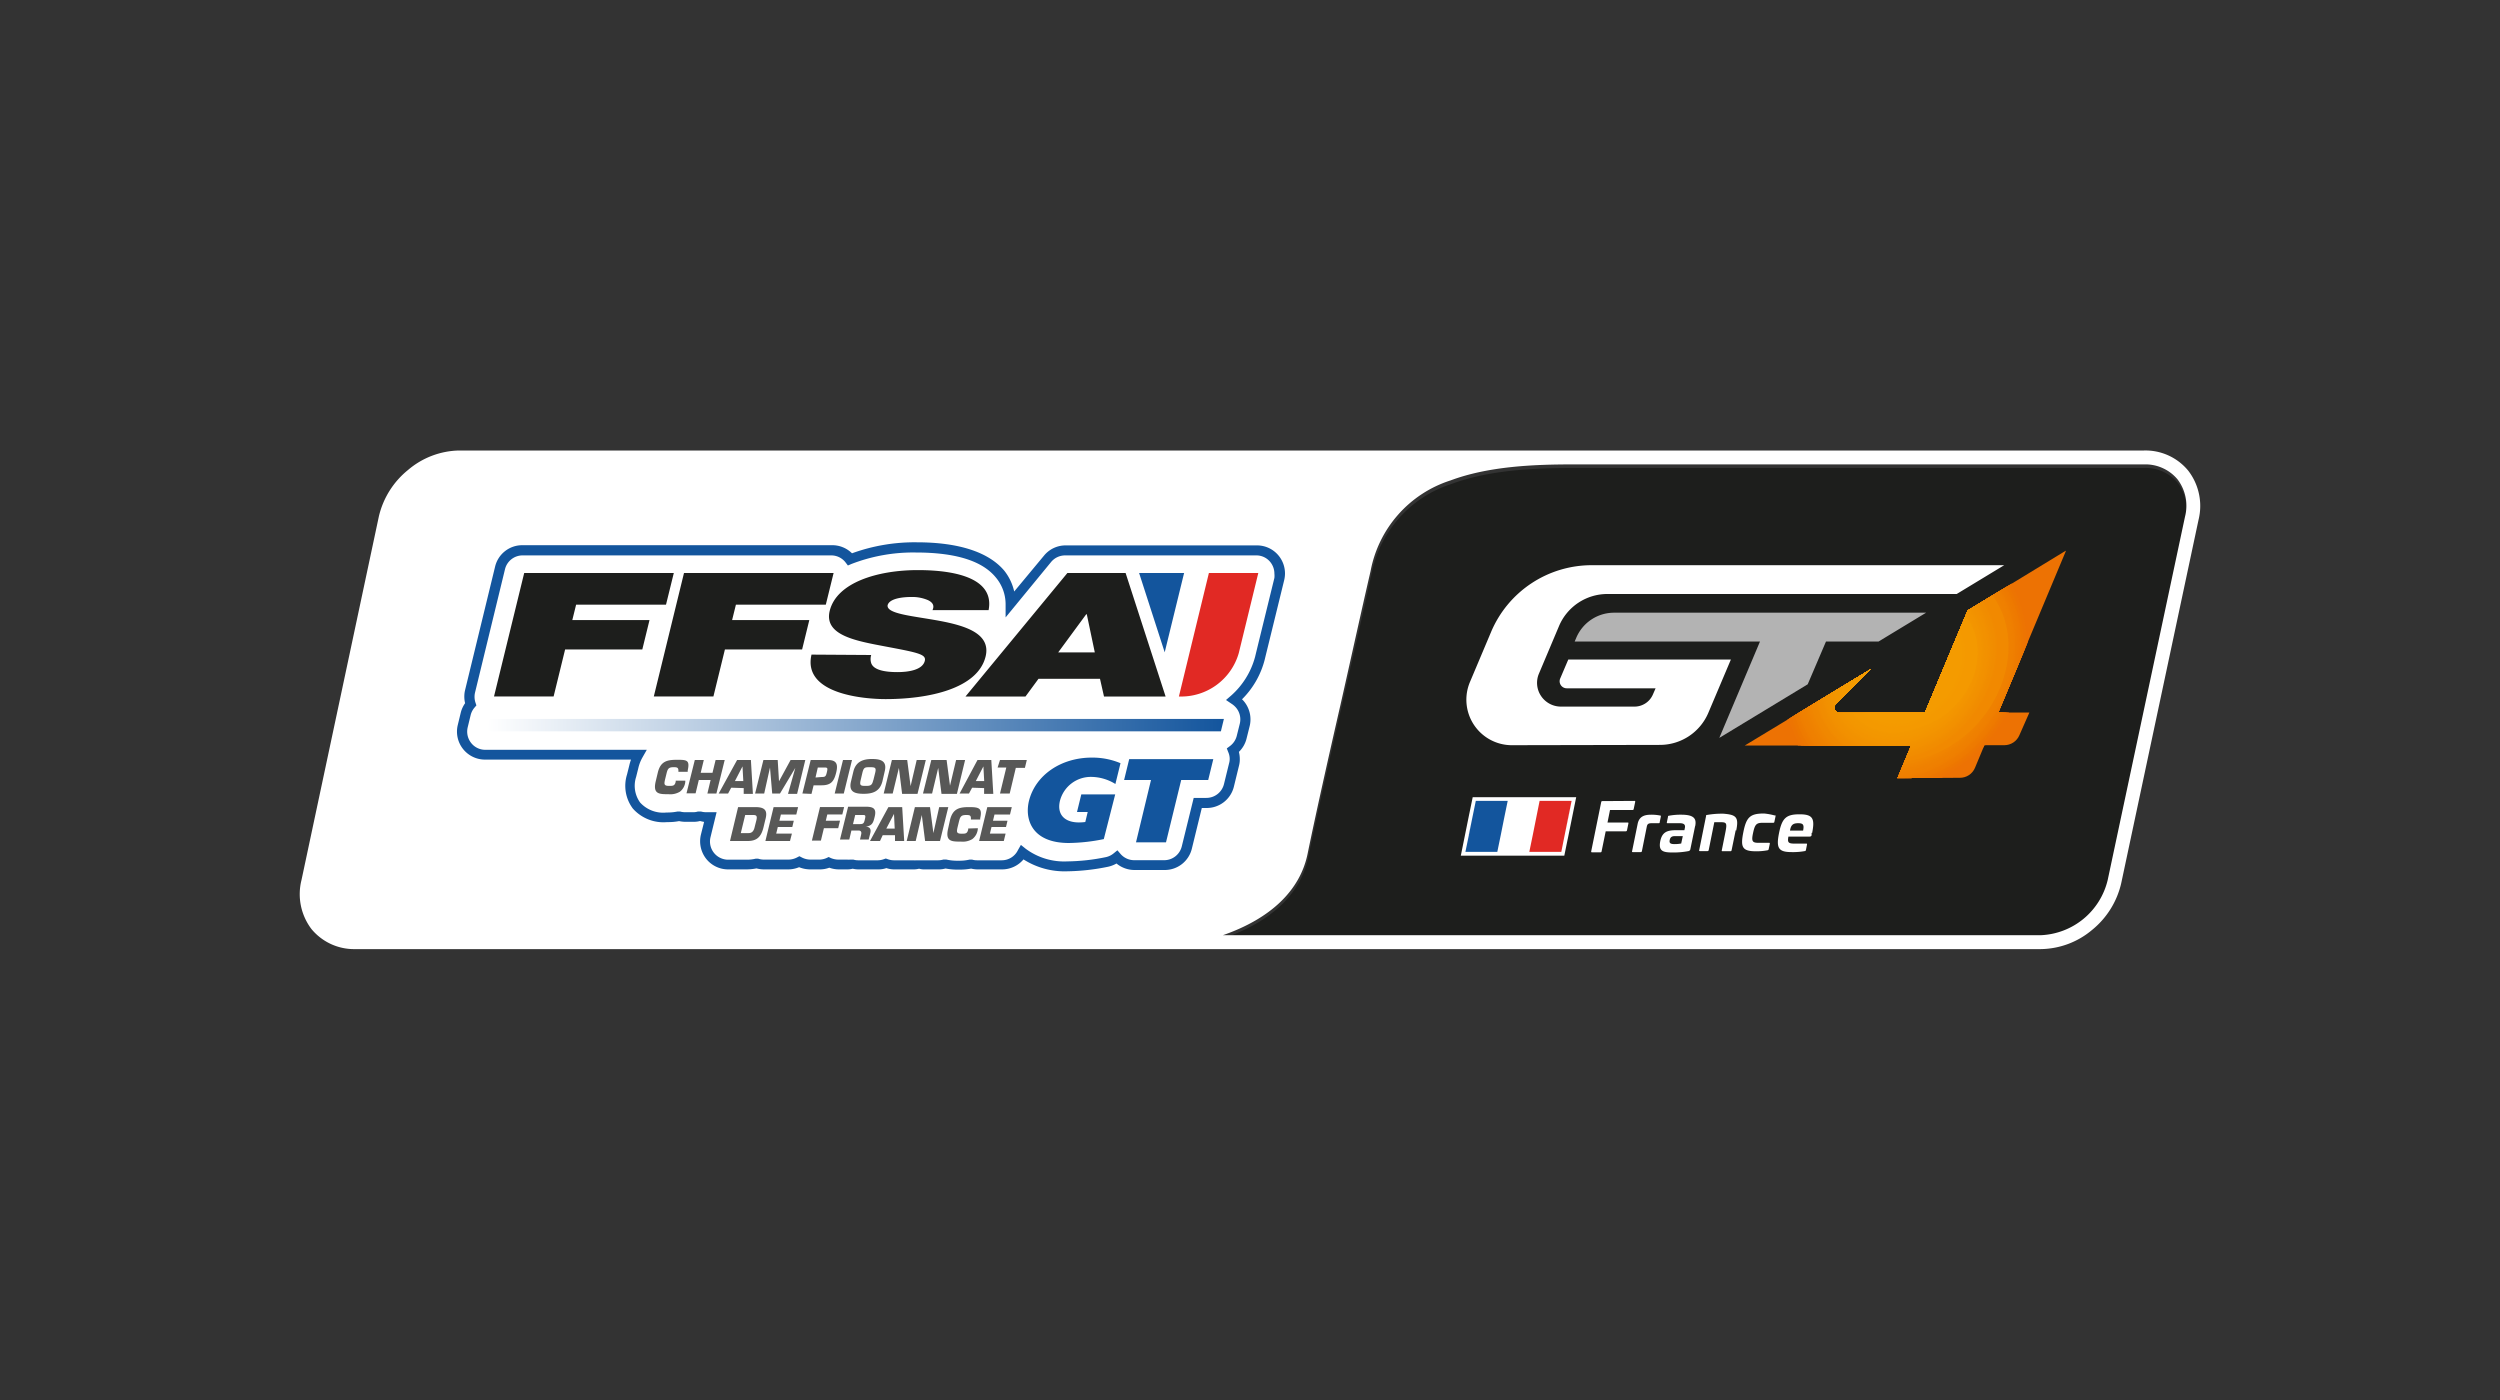 <svg xmlns="http://www.w3.org/2000/svg" viewBox="0 0 250 140"><rect x="0" y="0" width="250" height="140" fill="#333333" stroke="none"/><defs><linearGradient id="a" x1="48.67" x2="122.39" y1="72.51" y2="72.51" gradientUnits="userSpaceOnUse"><stop offset="0" stop-color="#fff"/><stop offset="1" stop-color="#13559d"/></linearGradient><clipPath id="b"><path fill="none" d="M189.75 77.81l1.37-3.26h-16.64l12.57-7.61-3.45 3.44a.53.53 0 00.4.91h8.49l4.28-10.24 9.84-6-6.78 16.2h3.11l-1 2.27a1.64 1.64 0 01-1.5 1h-2l-.94 2.26a1.63 1.63 0 01-1.51 1z"/></clipPath></defs><path fill="#1d1e1c" d="M214.41 46.8h-57.08c-3.9 0-8.41.19-12.19 1.6a11.79 11.79 0 00-8 9.05c-.94 4.33-2 8.9-3 13.31-1.29 5.67-2.5 11-3.3 14.93-.75 3.66-3.67 6.46-8.46 8.13h-.12 81.83a7.17 7.17 0 006.66-5.51L218.5 52a4.38 4.38 0 00-.76-3.76 4.16 4.16 0 00-3.33-1.44z"/><path fill="#fff" d="M218.81 47.05a5.53 5.53 0 00-4.41-2H45.9A8.11 8.11 0 0040.8 47a8.44 8.44 0 00-2.92 4.67L30.15 88a5.78 5.78 0 001 4.91 5.53 5.53 0 004.41 2H204.1a8.11 8.11 0 005.1-1.91 8.44 8.44 0 002.92-4.67L219.85 52a5.78 5.78 0 00-1.04-4.95zm-.31 4.62L210.77 88a7.19 7.19 0 01-6.67 5.52h-81.93.12c4.79-1.67 7.72-4.48 8.47-8.14.8-3.9 2-9.27 3.3-14.95 1-4.42 2-9 3-13.33a11.8 11.8 0 018-9.06c3.78-1.41 8.29-1.6 12.2-1.6h57.14a4.19 4.19 0 013.34 1.48 4.36 4.36 0 01.76 3.75z"/><path fill="#13559d" d="M106.73 87.13a7.63 7.63 0 01-4.38-1.19 2.8 2.8 0 01-2.13 1h-2.47a2.87 2.87 0 01-.64-.08 6 6 0 01-1.2.1 6.62 6.62 0 01-1.36-.11 2.5 2.5 0 01-.66.09h-1.54a1.76 1.76 0 01-.44-.07 2.31 2.31 0 01-.49.07h-2a2.45 2.45 0 01-.78-.13 2.45 2.45 0 01-.78.13h-2a2.44 2.44 0 01-.59-.07 2.21 2.21 0 01-.48.07h-.91a2.84 2.84 0 01-.95-.17 2.7 2.7 0 01-.94.17H81a3 3 0 01-1.09-.22 2.87 2.87 0 01-1.09.22h-2.44a3.06 3.06 0 01-.73-.1 5.36 5.36 0 01-1 .1h-1.83a2.8 2.8 0 01-2.21-1.07 2.84 2.84 0 01-.52-2.4l.32-1.28a4 4 0 01-.41-.09 2.27 2.27 0 01-.55.08h-.91a2.76 2.76 0 01-.63-.07 5.64 5.64 0 01-1.18.1 4.09 4.09 0 01-3.45-1.36 3.79 3.79 0 01-.58-3.39l.22-.88a5.61 5.61 0 01.18-.62H48.51a2.8 2.8 0 01-2.73-3.47l.3-1.24a2.82 2.82 0 01.43-.93 2.81 2.81 0 010-1.32l3-12.34a2.79 2.79 0 012.72-2.14H83.2a2.8 2.8 0 012 .81 18.31 18.31 0 016.47-1.1c4.25 0 7.2 1 8.75 2.83a5.16 5.16 0 011 2.09l3-3.61a2.78 2.78 0 012.17-1h19.1a2.79 2.79 0 012.21 1.07 2.82 2.82 0 01.6 1.74 2.91 2.91 0 01-.08.66c-1.57 6.42-1.88 7.66-1.94 7.92a8.57 8.57 0 01-2.28 4 2.16 2.16 0 01.25.27 2.83 2.83 0 01.52 2.4l-.31 1.24a2.78 2.78 0 01-.77 1.35 3 3 0 01.09.72 2.44 2.44 0 01-.08.66l-.51 2.09a2.8 2.8 0 01-2.72 2.14h-.49l-1 4.09a2.79 2.79 0 01-2.74 2.11h-3a2.83 2.83 0 01-1.79-.65 3 3 0 01-.82.32 21.5 21.5 0 01-4.1.46zm-4.64-2.64l.46.37a6.44 6.44 0 004.18 1.28 20 20 0 003.87-.43 1.8 1.8 0 00.76-.37l.38-.31.31.36a1.81 1.81 0 001.37.63h3a1.81 1.81 0 001.76-1.39l1.19-4.84h1.27a1.81 1.81 0 001.76-1.39l.51-2.08a1.59 1.59 0 00.06-.43 1.72 1.72 0 00-.15-.69l-.14-.36.31-.23a1.82 1.82 0 00.68-1l.31-1.24a1.82 1.82 0 00-.34-1.56 2 2 0 00-.48-.43l-.56-.38.51-.44a7.89 7.89 0 002.4-3.88c.13-.55 1.93-7.89 1.93-7.89a2.1 2.1 0 000-.43 1.84 1.84 0 00-.39-1.13 1.79 1.79 0 00-1.43-.69h-19.1a1.82 1.82 0 00-1.41.66l-4.55 5.54v-1.35a4.17 4.17 0 00-1-2.67c-1.36-1.64-4-2.47-8-2.47a17.11 17.11 0 00-6.42 1.15l-.35.15-.26-.34a1.8 1.8 0 00-1.41-.67H52.26a1.81 1.81 0 00-1.76 1.38l-3 12.35a1.86 1.86 0 00.05 1l.09.27-.18.21a1.83 1.83 0 00-.39.74l-.3 1.24a1.83 1.83 0 00.34 1.56 1.79 1.79 0 001.43.69h16.14l-.42.74a3.94 3.94 0 00-.43 1.1l-.22.88a2.86 2.86 0 00.4 2.55 3.11 3.11 0 002.65 1 5 5 0 001.1-.1H68a1.76 1.76 0 00.49.07h.91a1.61 1.61 0 00.4-.07H70.09a1.81 1.81 0 00.49.07h1.08l-.61 2.5a1.82 1.82 0 001.77 2.25h1.84a3.82 3.82 0 00.9-.1h.26a1.87 1.87 0 00.56.09h2.47a1.86 1.86 0 00.86-.22l.23-.12.23.12a1.89 1.89 0 00.86.22h.9a1.81 1.81 0 00.73-.16l.21-.1.2.1a2 2 0 00.75.16h.91a1 1 0 00.26 0h.35a1.61 1.61 0 00.46.07h2a1.83 1.83 0 00.61-.12l.17-.06.17.06a1.83 1.83 0 00.61.12h2a1 1 0 00.26 0H93.84a1.92 1.92 0 00.51-.08h.26a4.94 4.94 0 001.25.12 4.43 4.43 0 001.1-.11h.25a1.66 1.66 0 00.49.07h2.47A1.8 1.8 0 00101.8 85z"/><path fill="#585857" d="M68.53 78.07v.1a1.41 1.41 0 01-.54 1 1.87 1.87 0 01-1.14.25c-.92 0-1.58 0-1.28-1.28l.21-.88c.27-1.12.91-1.28 1.91-1.28s1.31.02 1.08 1.07v.13h-.93v-.13c0-.3-.16-.33-.47-.33-.52 0-.6.16-.72.64l-.13.53c-.12.51-.15.7.39.7.38 0 .57 0 .66-.42v-.1zm3.11 1.28h-.9l.32-1.35h-1.18l-.32 1.33h-.91l.83-3.33h.9l-.31 1.28h1.18l.31-1.28h.91zm1.48-.58l-.31.58h-.94L73.71 76h1.38l.2 3.39h-.92v-.58zm1.13-2.13l-.76 1.47h.84zm2.17 2.71h-.91l.83-3.35h1.43l.13 2.13L79.06 76h1.47l-.82 3.39h-.91l.73-2.6L78 79.35h-.78l-.22-2.6zm3.82 0l.83-3.35h1.7c.84 0 1.07.36.85 1.25s-.52 1.28-1.46 1.28h-.8l-.21.86zm1.93-1.65c.36 0 .42-.06.52-.49s.06-.46-.29-.46h-.62l-.23 1zm2.21 1.65h-.91L84.3 76h.9zm.72-1.21l.24-1c.25-1 1-1.24 1.87-1.24s1.52.2 1.26 1.24l-.23 1c-.26 1-.95 1.24-1.87 1.24s-1.52-.2-1.27-1.24zm2.23-.1l.19-.77c.12-.5 0-.55-.51-.55s-.63 0-.77.55l-.18.77c-.11.5 0 .55.5.55s.65-.05.77-.59zm1.94 1.31h-.9l.82-3.35h1.53l.34 2.61.61-2.61h.91l-.83 3.39h-1.54l-.32-2.6zm3.94 0h-.91l.83-3.35h1.53l.34 2.57.61-2.57h.9l-.82 3.39h-1.54l-.33-2.6zm4-.58l-.31.58h-.94L97.75 76h1.38l.2 3.39h-.92v-.58zm1.13-2.13l-.76 1.47h.84zm2.63 2.71H100l.63-2.6h-.87L100 76h2.68l-.19.79h-.91zm-27.16 1.36h1.71c1 0 1.28.35 1 1.31l-.17.71c-.23.93-.64 1.37-1.58 1.37H73zm.27 2.6h.79c.33 0 .51-.22.59-.58l.18-.71c.1-.43 0-.52-.33-.52h-.79zm3.86-1.24h1.44l-.15.63h-1.45l-.16.66h1.57l-.19.74h-2.46l.82-3.39h2.45l-.18.74h-1.54zm4.64 0H84l-.18.75h-1.43l-.3 1.24h-.9l.81-3.35h2.41l-.18.74h-1.5zm2.23-1.4h1.74c.78 0 1.12.18.92 1-.14.57-.22.9-.9 1 .37 0 .56.21.47.6l-.17.68H86l.11-.48c.07-.25 0-.42-.27-.42h-.7l-.21.9H84zM86 82.41c.38 0 .41-.14.5-.53s0-.38-.28-.38h-.7l-.22.91zm2.27 1.11l-.27.58h-1l1.84-3.39h1.38l.2 3.39h-.92v-.58zm1.13-2.13l-.77 1.47h.84zm2.17 2.71h-.9l.82-3.39H93l.34 2.6.58-2.6h.91L94 84.1h-1.49l-.33-2.6zm6.21-1.28v.09a1.43 1.43 0 01-.55 1 1.86 1.86 0 01-1.14.25c-.92 0-1.58 0-1.28-1.29L95 82c.28-1.13.92-1.29 1.91-1.29s1.34.1 1.11 1.11v.13h-.93v-.13c0-.3-.16-.32-.47-.32-.51 0-.6.16-.72.64l-.13.53c-.12.51-.15.7.4.7.37 0 .56 0 .65-.43v-.09zm1.52-.75h1.45l-.15.63h-1.45l-.16.66h1.57l-.18.74h-2.47l.82-3.39h2.45l-.18.74h-1.55z"/><path fill="url(#a)" d="M48.67 73.13l.3-1.24h73.42l-.3 1.24H48.67z"/><path fill="#fff" d="M118.41 57.3h2.5l-3.02 12.35-1.42-4.42 1.94-7.93z"/><path fill="#e12924" d="M117.89 69.65l3-12.35h4.94l-1.95 8a6 6 0 01-5.99 4.35z"/><path fill="#13559d" d="M113.91 57.3h4.5l-1.94 7.93-2.56-7.93z"/><path fill="#1d1e1c" d="M52.42 57.3h14.96l-.78 3.17h-8.99l-.38 1.54h7.72l-.72 2.94h-7.72l-1.15 4.7H49.4l3.02-12.35zM68.4 57.3h14.96l-.78 3.17h-8.99l-.38 1.54h7.72l-.72 2.94h-7.72l-1.15 4.7h-5.96L68.4 57.3zM87.12 65.5a1.37 1.37 0 000 .81c.25.74 1.51.9 2.62.9s2.51-.21 2.74-1.12c.16-.65-.63-.82-3.82-1.42-2.93-.56-6.29-1.09-5.69-3.58.7-2.85 4.82-4.08 8.81-4.08 4.2 0 7.66 1 7.08 4h-5.61c.22-.47 0-.78-.46-1a4 4 0 00-1.69-.31c-.81 0-2.17.14-2.34.83-.11.88 2.61 1.07 5.22 1.56s5.13 1.29 4.58 3.56c-.79 3.22-5.68 4.26-10 4.26-2.19 0-8.32-.51-7.41-4.45zM106.74 57.3h5.82l4 12.35h-6.16l-.4-1.77h-6.15l-1.3 1.77h-6l10.19-12.35zm2.74 7.94l-.8-3.81h-.06l-2.8 3.81z"/><path fill="#13559d" d="M110.38 83.91a18.29 18.29 0 01-3.49.39c-3.7 0-4.43-2.36-4-4.18.63-2.59 3.19-4.36 6.29-4.36a7.24 7.24 0 012.87.56l-.51 2.08a4.66 4.66 0 00-2.39-.71 3.19 3.19 0 00-3.15 2.37c-.37 1.5.6 2.4 2.53 2.14l.24-1h-1.07l.43-1.76h3.39zM112.41 78l.51-2.09h8.41l-.51 2.09h-2.7l-1.52 6.23h-3l1.5-6.23z"/><g clip-path="url(#b)"><path fill="#ed7203" d="M174.48 55.09h32.13v22.72h-32.13z"/><path fill="#ed7203" d="M199.47 73.43a16.25 16.25 0 01-4 3.62 15 15 0 01-2.24 1.17v-.31h-9.12v.44a9.75 9.75 0 01-2-1.19c-4.93-3.85-5.18-11.76-.56-17.68a16.05 16.05 0 014-3.62 14.52 14.52 0 012.24-1.17V55h9.12v-.44a8.84 8.84 0 012 1.19c4.93 3.85 5.18 11.76.56 17.68z"/><path fill="#ed7402" d="M199.37 73.35a15.64 15.64 0 01-3.91 3.57 15.25 15.25 0 01-2.22 1.17v-.18h-9v.3a8.79 8.79 0 01-1.96-1.21c-4.88-3.81-5.12-11.63-.56-17.48a15.91 15.91 0 013.92-3.52 13.43 13.43 0 012.22-1.16V55h9v-.31a9.3 9.3 0 011.95 1.18c4.88 3.8 5.13 11.63.56 17.48z"/><path fill="#ed7402" d="M199.27 73.27a15.49 15.49 0 01-3.87 3.53 13.92 13.92 0 01-2.19 1.2h-8.92v.17a9.72 9.72 0 01-1.92-1.16c-4.82-3.77-5.06-11.5-.54-17.28a14.87 14.87 0 016.06-4.73h8.91v-.17a9.26 9.26 0 011.92 1.17c4.82 3.75 5.06 11.49.55 17.27z"/><path fill="#ed7601" d="M199.16 73.19a14.55 14.55 0 01-8.23 5.34v-.62h-6.56a8.83 8.83 0 01-1.9-1.15c-4.76-3.71-5-11.36-.54-17.07a14.44 14.44 0 018.24-5.34V55h6.55a10.1 10.1 0 011.91 1.15c4.76 3.68 5 11.32.53 17.04z"/><path fill="#ed7700" d="M199.06 73.11a14.28 14.28 0 01-8.14 5.27v-.47h-4.42v.55a9.28 9.28 0 01-3.94-1.79c-4.7-3.67-4.94-11.23-.53-16.87a14.34 14.34 0 018.14-5.28V55h4.42v-.55a9.38 9.38 0 013.94 1.78c4.7 3.68 4.94 11.23.53 16.88z"/><path fill="#ee7900" d="M199 73a14.16 14.16 0 01-8 5.21v-.33h-4.37v.41a9.17 9.17 0 01-3.89-1.77c-4.65-3.63-4.88-11.09-.53-16.67a14.11 14.11 0 018-5.21V55h4.37v-.41a9.12 9.12 0 013.89 1.77c4.61 3.64 4.85 11.09.53 16.64z"/><path fill="#ee7a00" d="M198.86 73a14 14 0 01-8 5.15v-.19h-4.26v.26a9.09 9.09 0 01-3.85-1.74c-4.59-3.59-4.82-11-.52-16.47a14 14 0 018-5.15V55h4.31v-.27a9.11 9.11 0 013.85 1.75c4.54 3.59 4.77 10.96.47 16.52z"/><path fill="#ee7b00" d="M198.76 72.87a13.88 13.88 0 01-7.85 5.13h-4.26a9 9 0 01-3.8-1.72c-4.54-3.55-4.77-10.83-.51-16.27a13.78 13.78 0 017.84-5.01h4.26v-.12a9 9 0 013.8 1.72c4.54 3.54 4.76 10.83.52 16.27z"/><path fill="#ee7c00" d="M198.65 72.79a13.55 13.55 0 01-7.75 5 9.47 9.47 0 01-8-1.63c-4.47-3.5-4.7-10.69-.5-16.06a13.65 13.65 0 017.75-5 9.5 9.5 0 018 1.63c4.48 3.49 4.7 10.68.5 16.06z"/><path fill="#ef7e00" d="M198.55 72.71a13.48 13.48 0 01-7.65 5 9.34 9.34 0 01-7.9-1.65c-4.42-3.45-4.65-10.56-.5-15.86a13.38 13.38 0 017.65-5 9.34 9.34 0 017.86 1.61c4.46 3.49 4.69 10.59.54 15.9z"/><path fill="#ef7f00" d="M198.45 72.63a13.31 13.31 0 01-7.55 4.9 9.28 9.28 0 01-7.77-1.59c-4.36-3.41-4.58-10.42-.49-15.66a13.34 13.34 0 017.56-4.9A9.24 9.24 0 01198 57c4.32 3.38 4.54 10.39.45 15.63z"/><path fill="#ef8000" d="M198.35 72.55a13.09 13.09 0 01-7.46 4.83 9.11 9.11 0 01-7.66-1.56c-4.31-3.37-4.53-10.29-.49-15.46a13.14 13.14 0 017.46-4.84 9.14 9.14 0 017.66 1.57c4.31 3.37 4.53 10.29.49 15.46z"/><path fill="#ef8000" d="M198.25 72.47a13 13 0 01-7.36 4.77 9 9 0 01-7.56-1.55c-4.26-3.32-4.47-10.15-.49-15.25a13 13 0 017.37-4.78 9 9 0 017.56 1.55c4.23 3.32 4.46 10.16.48 15.26z"/><path fill="#ef8100" d="M198.15 72.39a12.81 12.81 0 01-7.27 4.71 8.88 8.88 0 01-7.46-1.53c-4.2-3.28-4.41-10-.47-15a12.74 12.74 0 017.26-4.71 8.88 8.88 0 017.46 1.52c4.2 3.23 4.41 9.97.48 15.01z"/><path fill="#ef8200" d="M198 72.31a12.59 12.59 0 01-7.12 4.69 8.79 8.79 0 01-7.36-1.51c-4.14-3.24-4.35-9.89-.47-14.85a12.62 12.62 0 017.16-4.64 8.76 8.76 0 017.36 1.51c4.15 3.18 4.36 9.83.43 14.8z"/><ellipse cx="190.55" cy="66.45" fill="#f08300" rx="11.26" ry="9.38" transform="rotate(-52 190.544 66.45)"/><ellipse cx="190.55" cy="66.45" fill="#f08400" rx="11.11" ry="9.26" transform="rotate(-52 190.544 66.45)"/><ellipse cx="190.55" cy="66.45" fill="#f08500" rx="10.95" ry="9.13" transform="rotate(-52 190.544 66.45)"/><ellipse cx="190.55" cy="66.45" fill="#f08700" rx="10.8" ry="9" transform="rotate(-52 190.544 66.45)"/><ellipse cx="190.55" cy="66.45" fill="#f08700" rx="10.64" ry="8.87" transform="rotate(-52 190.544 66.45)"/><ellipse cx="190.55" cy="66.45" fill="#f08800" rx="10.49" ry="8.74" transform="rotate(-52 190.544 66.45)"/><ellipse cx="190.55" cy="66.45" fill="#f18900" rx="10.33" ry="8.61" transform="matrix(.62 -.79 .79 .62 20.87 175.69)"/><ellipse cx="190.55" cy="66.45" fill="#f18a00" rx="10.18" ry="8.48" transform="rotate(-52 190.544 66.45)"/><ellipse cx="190.55" cy="66.45" fill="#f18c00" rx="10.02" ry="8.35" transform="rotate(-52 190.544 66.45)"/><ellipse cx="190.55" cy="66.45" fill="#f18c00" rx="9.87" ry="8.22" transform="rotate(-52 190.544 66.45)"/><ellipse cx="190.55" cy="66.45" fill="#f18d00" rx="9.71" ry="8.09" transform="rotate(-52 190.544 66.45)"/><ellipse cx="190.55" cy="66.45" fill="#f18e00" rx="9.56" ry="7.96" transform="rotate(-52 190.544 66.45)"/><ellipse cx="190.55" cy="66.45" fill="#f28f00" rx="9.4" ry="7.83" transform="rotate(-52 190.544 66.45)"/><ellipse cx="190.55" cy="66.45" fill="#f29000" rx="9.25" ry="7.7" transform="rotate(-52 190.544 66.45)"/><ellipse cx="190.55" cy="66.45" fill="#f29100" rx="9.09" ry="7.57" transform="rotate(-52 190.544 66.45)"/><ellipse cx="190.55" cy="66.45" fill="#f29100" rx="8.93" ry="7.45" transform="rotate(-52 190.544 66.45)"/><ellipse cx="190.55" cy="66.45" fill="#f29200" rx="8.78" ry="7.32" transform="rotate(-52 190.544 66.45)"/><ellipse cx="190.55" cy="66.45" fill="#f29300" rx="8.62" ry="7.19" transform="rotate(-52 190.544 66.45)"/><ellipse cx="190.55" cy="66.45" fill="#f39400" rx="8.47" ry="7.06" transform="rotate(-52 190.544 66.45)"/><ellipse cx="190.55" cy="66.45" fill="#f39400" rx="8.31" ry="6.93" transform="rotate(-52 190.544 66.45)"/><ellipse cx="190.55" cy="66.45" fill="#f39500" rx="8.16" ry="6.8" transform="rotate(-52 190.544 66.45)"/><ellipse cx="190.55" cy="66.45" fill="#f39600" rx="8" ry="6.67" transform="rotate(-52 190.544 66.45)"/><ellipse cx="190.55" cy="66.45" fill="#f39600" rx="7.85" ry="6.54" transform="rotate(-52 190.544 66.45)"/><ellipse cx="190.55" cy="66.45" fill="#f39700" rx="7.69" ry="6.41" transform="rotate(-52 190.544 66.45)"/><ellipse cx="190.55" cy="66.45" fill="#f39700" rx="7.54" ry="6.28" transform="rotate(-52 190.544 66.45)"/><ellipse cx="190.55" cy="66.45" fill="#f39800" rx="7.38" ry="6.15" transform="rotate(-52 190.544 66.45)"/><ellipse cx="190.55" cy="66.45" fill="#f49900" rx="7.23" ry="6.02" transform="rotate(-52 190.544 66.45)"/><ellipse cx="190.55" cy="66.45" fill="#f49900" rx="7.07" ry="5.89" transform="rotate(-52 190.544 66.45)"/><ellipse cx="190.55" cy="66.45" fill="#f49900" rx="6.92" ry="5.77" transform="matrix(.62 -.79 .79 .62 20.87 175.69)"/><ellipse cx="190.55" cy="66.45" fill="#f49900" rx="6.76" ry="5.64" transform="rotate(-52 190.544 66.45)"/><ellipse cx="190.55" cy="66.45" fill="#f49a00" rx="6.61" ry="5.51" transform="rotate(-52 190.544 66.45)"/><ellipse cx="190.55" cy="66.45" fill="#f49a00" rx="6.45" ry="5.38" transform="rotate(-52 190.544 66.45)"/><ellipse cx="190.55" cy="66.45" fill="#f49b00" rx="6.3" ry="5.25" transform="rotate(-52 190.544 66.45)"/><ellipse cx="190.55" cy="66.45" fill="#f49b00" rx="6.14" ry="5.12" transform="rotate(-52 190.544 66.45)"/><path fill="#f49b00" d="M194.48 69.53c-2 2.6-5.45 3.34-7.62 1.64s-2.28-5.18-.25-7.79 5.45-3.34 7.62-1.64 2.28 5.18.25 7.79z"/><path fill="#f49b00" d="M194.38 69.45c-2 2.53-5.31 3.25-7.42 1.6s-2.23-5-.24-7.59 5.3-3.26 7.42-1.6 2.22 5.05.24 7.59z"/></g><path fill="#b3b3b3" d="M176 64.15h-18.53l.16-.38a4.1 4.1 0 013.78-2.5h31.2l-4.75 2.88h-5.26l-1.83 4.28-8.84 5.36z"/><path fill="#fff" d="M151.15 74.52a4.55 4.55 0 01-4.15-6.33l2.11-5a10.92 10.92 0 0110.07-6.67h41.24l-4.75 2.88h-34.92a5.25 5.25 0 00-4.85 3.21l-2 4.74a2.35 2.35 0 00.2 2.24 2.39 2.39 0 002 1.07h7.36a2 2 0 001.83-1.21l.27-.62h-8.89a.71.71 0 01-.59-.32.7.7 0 01-.06-.66l.81-1.9h16.26l-2.26 5.34a5.26 5.26 0 01-4.84 3.2zM163.43 80.09c.07 0 .1 0 .09.1l-.15.71a.11.11 0 01-.12.1H161l-.25 1.25h2c.07 0 .1 0 .09.1l-.14.68a.12.12 0 01-.13.1h-2l-.41 2a.1.1 0 01-.11.1h-.84c-.07 0-.1 0-.09-.1l1-4.92a.11.11 0 01.12-.1zm2.57 1.46c.07 0 .1 0 .08.13l-.11.54c0 .07 0 .1-.13.1h-.62c-.35 0-.48.05-.54.34l-.49 2.45a.11.11 0 01-.12.1h-.79c-.06 0-.09 0-.07-.1l.55-2.7c.16-.84.78-.94 1.38-.94a4.37 4.37 0 01.86.08zm3.51 1.06l-.47 2.29a.23.23 0 01-.19.21 8.07 8.07 0 01-1.53.14c-1 0-1.5-.11-1.29-1.15.19-.89.68-1.08 1.57-1.08h.84l.05-.24c.06-.32-.1-.46-.53-.46h-1.19c-.08 0-.1 0-.08-.11l.11-.53c0-.08 0-.09.11-.11a6.34 6.34 0 011.22-.1c1.32 0 1.53.43 1.39 1.14zm-2 1c-.34 0-.48.11-.54.4s.06.4.48.4a3.38 3.38 0 00.67-.06l.16-.74zm6.06-.59l-.41 2a.11.11 0 01-.13.1h-.78c-.06 0-.09 0-.07-.1l.36-1.8c.19-.94.1-1-.51-1h-.6l-.56 2.79a.12.12 0 01-.13.1H170c-.07 0-.1 0-.08-.1l.69-3.42c0-.08 0-.09.12-.1a8.54 8.54 0 011.61-.12c1.28.1 1.56.34 1.28 1.69zm3.9-1.5c.06 0 .09 0 .08.13l-.11.52c0 .08-.06.11-.13.11h-1.08c-.61 0-.75.21-.92 1s-.11 1 .5 1h1.07c.08 0 .11 0 .1.1l-.11.53a.14.14 0 01-.13.12 6 6 0 01-1.1.1c-1.41 0-1.61-.38-1.31-1.89s.66-1.89 2.07-1.89a6.24 6.24 0 011.12.21zm3.69 1.75v.21c0 .13-.07.18-.25.18h-2.07c-.11.59 0 .7.61.7h1.17c.07 0 .09 0 .08.1l-.11.55a.12.12 0 01-.12.1 6.46 6.46 0 01-1.28.1c-1.34 0-1.59-.38-1.29-1.89s.72-1.89 2.05-1.89 1.56.41 1.26 1.88zm-2.16-.21h1.31c.12-.59 0-.74-.49-.74s-.73.15-.82.74zM146.08 85.57l.09-.44.75-3.71.03-.14.32-1.56h10.35l-.09.44-.75 3.71-.03.13-.32 1.57h-10.35z"/><path fill="none" d="M146.88 83.49l-.34 1.7.35-1.7h-.01z"/><path fill="#004280" d="M147.23 81.79l-.35 1.7h.01l.34-1.7z"/><path fill="#e20613" d="M156.82 81.79l.34-1.7-.35 1.7h.01zM156.81 81.79l-.34 1.7.35-1.7h-.01z"/><path fill="#fff" d="M150.77 80.09l-.35 1.7-.34 1.7-.35 1.7h3.2l.35-1.7.34-1.7.34-1.7h-3.19z"/><path fill="#e12924" d="M153.96 80.09l-.34 1.7-.34 1.7-.35 1.7h3.2l.34-1.7.34-1.7.35-1.7h-3.2z"/><path fill="#13559d" d="M147.58 80.09l-.35 1.7-.34 1.7-.35 1.7h3.19l.35-1.7.34-1.7.35-1.7h-3.19z"/></svg>